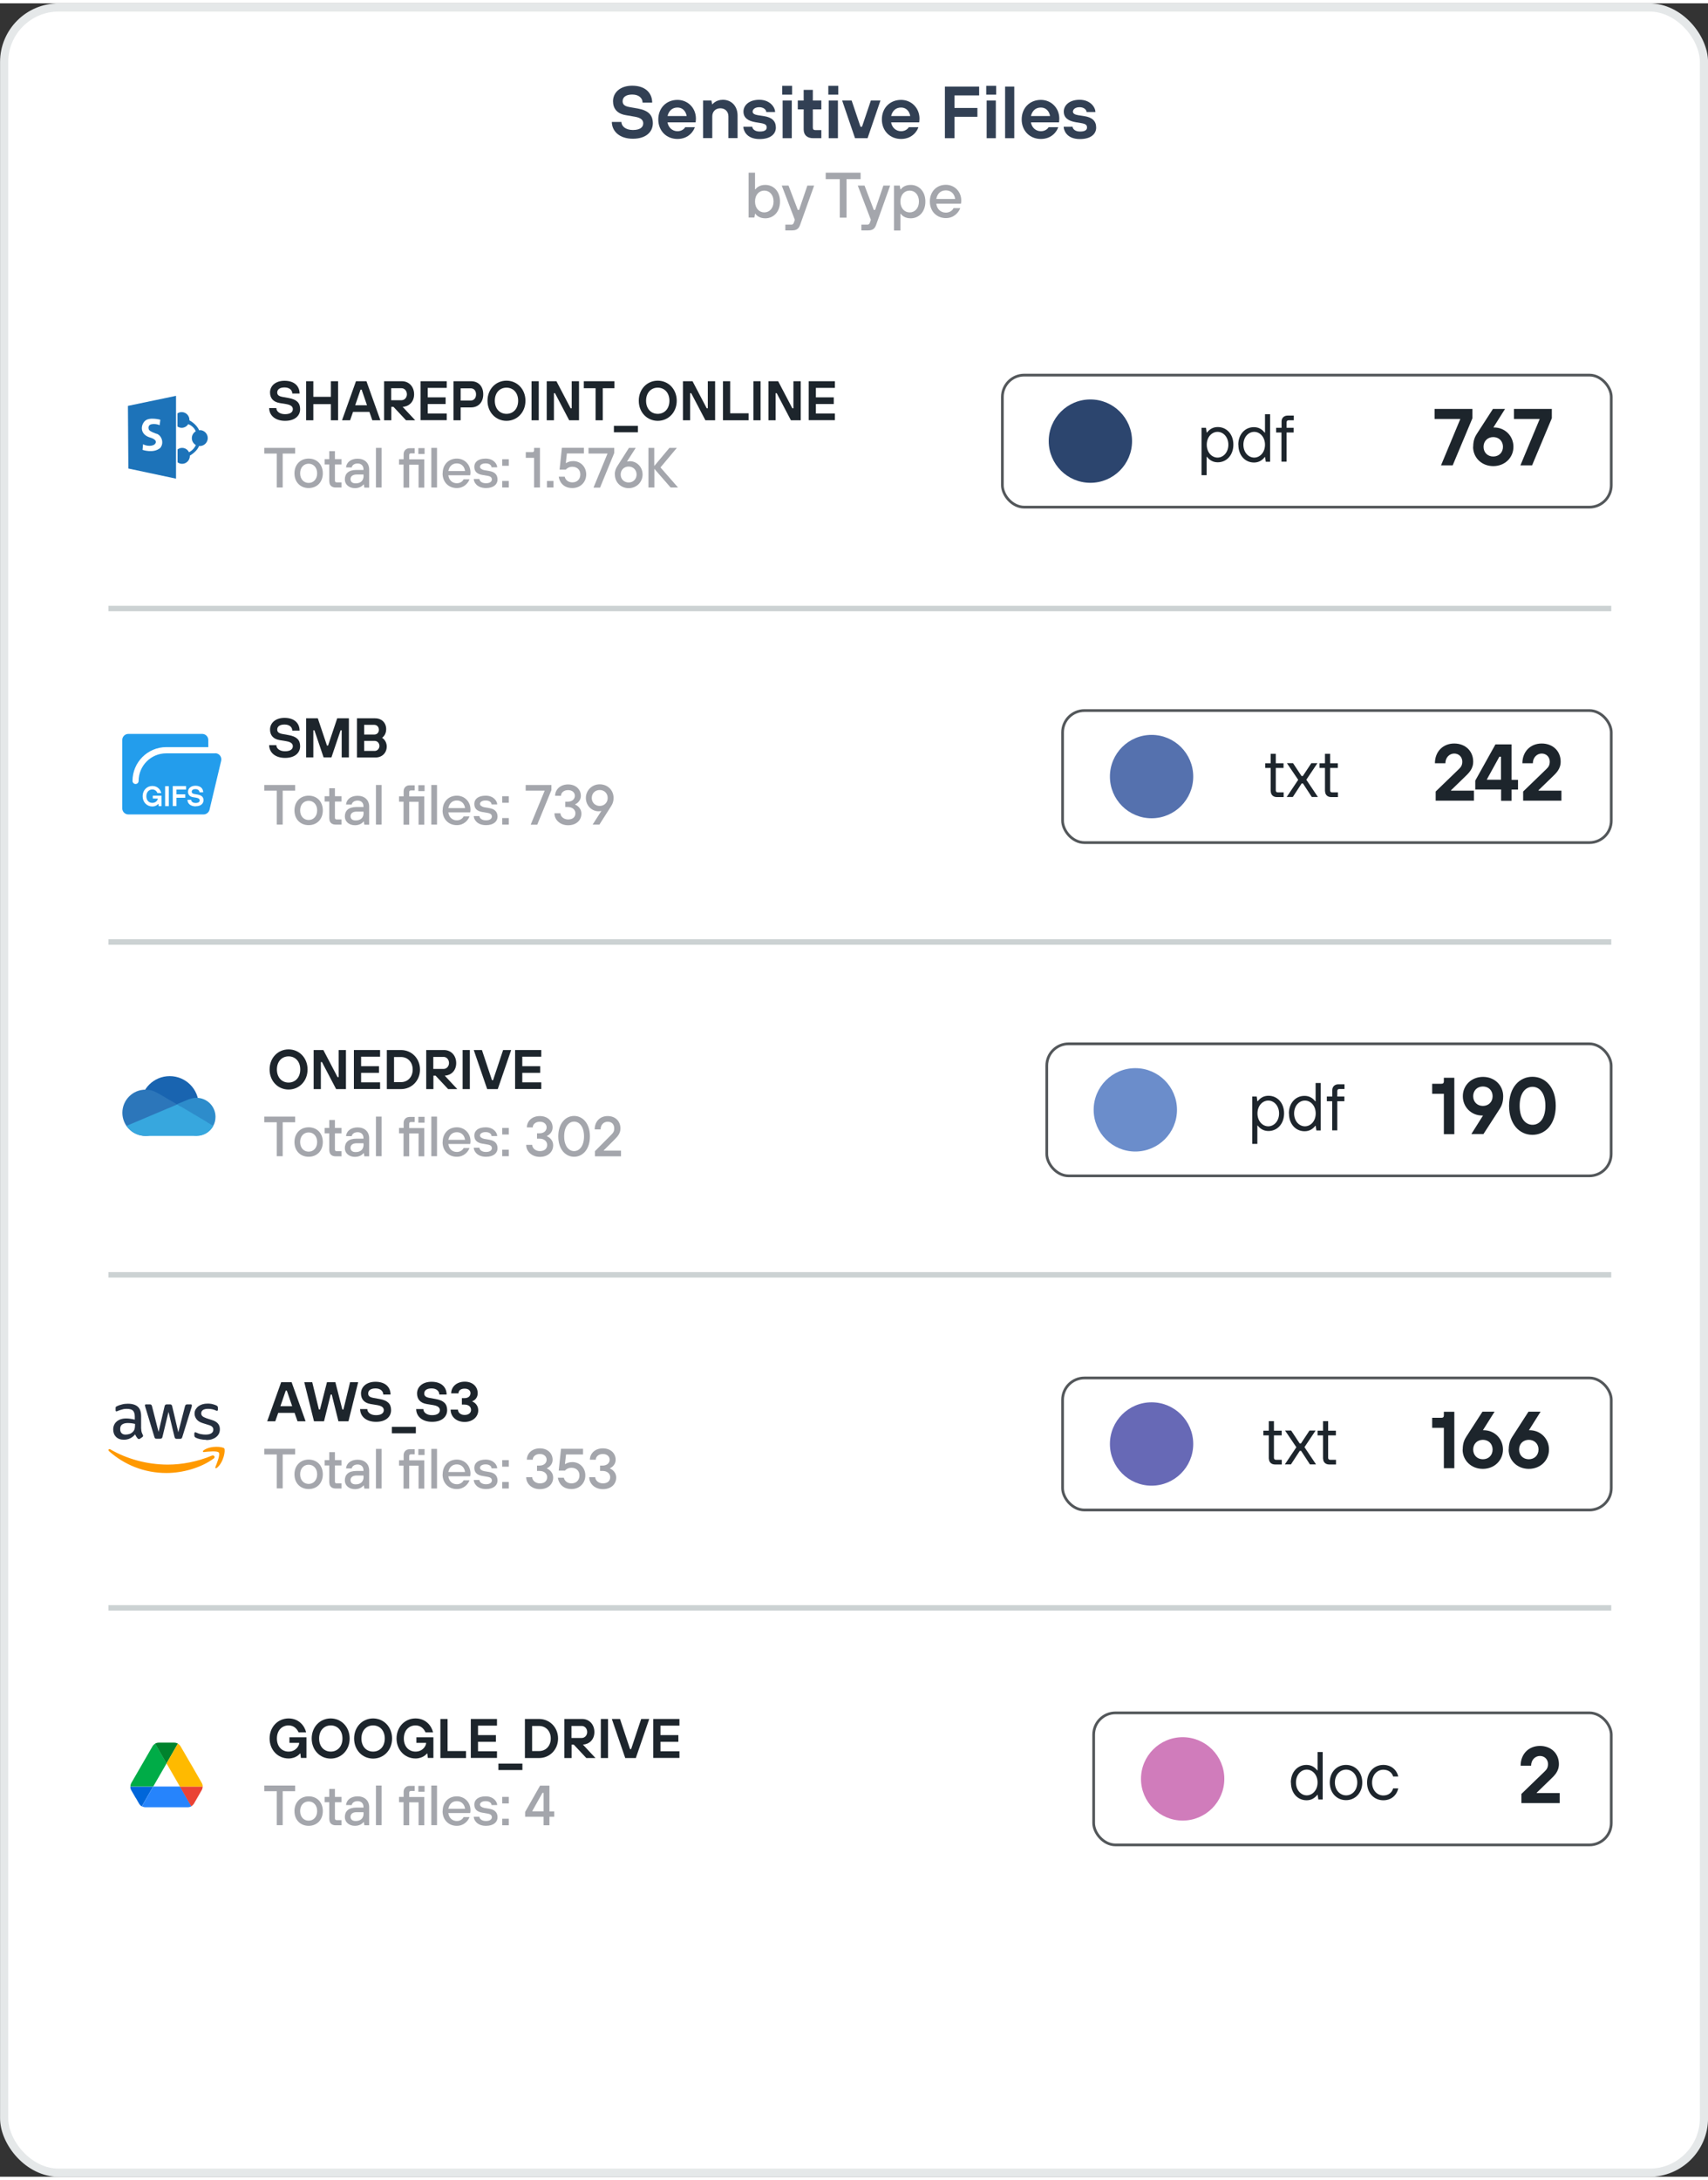 <?xml version="1.0" encoding="UTF-8"?><svg xmlns="http://www.w3.org/2000/svg" id="Layer_266572c13a3a66" width="156px" height="199px" viewBox="0 0 156.61 199.17" aria-hidden="true"><rect x="0" y="0" width="156.61" height="199.17" fill="#333333" stroke="none"/><defs><linearGradient class="cerosgradient" data-cerosgradient="true" id="CerosGradient_id3aaf80c89" gradientUnits="userSpaceOnUse" x1="50%" y1="100%" x2="50%" y2="0%"><stop offset="0%" stop-color="#d1d1d1"/><stop offset="100%" stop-color="#d1d1d1"/></linearGradient><linearGradient/><style>.cls-1-66572c13a3a66{fill:#1d73b9;}.cls-1-66572c13a3a66,.cls-2-66572c13a3a66,.cls-3-66572c13a3a66,.cls-4-66572c13a3a66,.cls-5-66572c13a3a66,.cls-6-66572c13a3a66,.cls-7-66572c13a3a66,.cls-8-66572c13a3a66,.cls-9-66572c13a3a66,.cls-10-66572c13a3a66,.cls-11-66572c13a3a66,.cls-12-66572c13a3a66,.cls-13-66572c13a3a66,.cls-14-66572c13a3a66,.cls-15-66572c13a3a66,.cls-16-66572c13a3a66,.cls-17-66572c13a3a66,.cls-18-66572c13a3a66,.cls-19-66572c13a3a66,.cls-20-66572c13a3a66,.cls-21-66572c13a3a66,.cls-22-66572c13a3a66,.cls-23-66572c13a3a66{stroke-width:0px;}.cls-2-66572c13a3a66{fill:#2c456e;}.cls-3-66572c13a3a66{fill:#2d8ccb;}.cls-4-66572c13a3a66{fill:#f90;}.cls-24-66572c13a3a66{stroke:#53575a;stroke-width:.25px;}.cls-24-66572c13a3a66,.cls-25-66572c13a3a66,.cls-26-66572c13a3a66{stroke-miterlimit:10;}.cls-24-66572c13a3a66,.cls-25-66572c13a3a66,.cls-26-66572c13a3a66,.cls-23-66572c13a3a66{fill:#fff;}.cls-5-66572c13a3a66{fill:#d07cbb;}.cls-6-66572c13a3a66{fill:#5571ae;}.cls-7-66572c13a3a66{fill:#1964b0;}.cls-8-66572c13a3a66{fill:#0066da;}.cls-9-66572c13a3a66{fill:#324054;}.cls-10-66572c13a3a66{fill:#252f3e;}.cls-11-66572c13a3a66{fill:#37a7de;}.cls-12-66572c13a3a66{fill:#6769b6;}.cls-13-66572c13a3a66{fill:#00832d;}.cls-14-66572c13a3a66{fill:#2c76ba;}.cls-15-66572c13a3a66{fill:#ffba00;}.cls-25-66572c13a3a66{stroke:#ccd2d3;stroke-width:.5px;}.cls-16-66572c13a3a66{fill:#239dec;}.cls-17-66572c13a3a66{fill:#ea4335;}.cls-26-66572c13a3a66{stroke:#e5e8e9;stroke-width:.75px;}.cls-18-66572c13a3a66{fill:#00ac47;}.cls-19-66572c13a3a66{fill:#2684fc;}.cls-20-66572c13a3a66{fill:#a4a6ac;}.cls-21-66572c13a3a66{fill:#6b8dcb;}.cls-22-66572c13a3a66{fill:#1d252c;}</style></defs><rect class="cls-26-66572c13a3a66" x=".38" y=".38" width="155.86" height="198.42" rx="5" ry="5"/><path class="cls-9-66572c13a3a66" d="M56.1,10.87h.88c0,.41.41.74,1.05.74.68,0,.95-.27.95-.61,0-.27-.17-.51-.78-.61l-.81-.14c-.81-.13-1.18-.61-1.18-1.28,0-.78.64-1.42,1.76-1.42,1.22,0,1.83.68,1.83,1.55h-.88c0-.41-.34-.74-.95-.74s-.88.27-.88.61c0,.27.13.45.64.54l.74.13c.95.17,1.39.57,1.39,1.35s-.61,1.42-1.83,1.42-1.93-.68-1.93-1.56Z"/><path class="cls-9-66572c13a3a66" d="M60.36,10.64c0-1.05.74-1.79,1.76-1.79.95,0,1.69.74,1.69,1.72,0,.2-.03.34-.03.34h-2.57c.07.47.44.81.91.81.41,0,.64-.24.71-.37h.88c-.07.27-.51,1.08-1.59,1.08-1.01,0-1.76-.74-1.76-1.79ZM62.96,10.33c-.07-.44-.37-.78-.84-.78-.51,0-.81.34-.91.78h1.76Z"/><path class="cls-9-66572c13a3a66" d="M64.45,8.91h.78l.07.34h.03s.3-.41.95-.41c.78,0,1.35.57,1.35,1.45v2.06h-.84v-1.99c0-.44-.3-.74-.74-.74s-.74.3-.74.74v1.99h-.84v-3.45Z"/><path class="cls-9-66572c13a3a66" d="M68.17,11.31h.81c0,.17.2.44.68.44s.64-.16.64-.37-.1-.32-.47-.39l-.54-.09c-.71-.12-1.12-.41-1.12-.98s.51-1.08,1.45-1.08c1.01,0,1.45.71,1.45,1.12h-.81c0-.2-.24-.44-.64-.44s-.61.2-.61.41c0,.17.17.27.47.32l.58.09c.71.11,1.08.44,1.08,1.05,0,.57-.47,1.05-1.49,1.05-1.28,0-1.49-.88-1.49-1.12Z"/><path class="cls-9-66572c13a3a66" d="M71.72,7.56h.91v.81h-.91v-.81ZM71.76,8.91h.84v3.45h-.84v-3.45Z"/><path class="cls-9-66572c13a3a66" d="M73.69,11.55v-1.83h-.54v-.81h.54v-.98h.84v.98h.78v.81h-.78v1.66c0,.17.07.24.24.24h.54v.74h-.74c-.58,0-.88-.3-.88-.81Z"/><path class="cls-9-66572c13a3a66" d="M75.95,7.56h.91v.81h-.91v-.81ZM75.99,8.91h.84v3.45h-.84v-3.45Z"/><path class="cls-9-66572c13a3a66" d="M77.21,8.91h.88l.81,2.4h.14l.81-2.4h.88l-1.18,3.45h-1.15l-1.18-3.45Z"/><path class="cls-9-66572c13a3a66" d="M80.86,10.64c0-1.05.74-1.79,1.76-1.79.95,0,1.69.74,1.69,1.72,0,.2-.03.34-.03.34h-2.57c.07.47.44.81.91.81.41,0,.64-.24.71-.37h.88c-.07.27-.51,1.08-1.59,1.08-1.01,0-1.76-.74-1.76-1.79ZM83.46,10.33c-.07-.44-.37-.78-.84-.78-.51,0-.81.34-.91.78h1.76Z"/><path class="cls-9-66572c13a3a66" d="M86.64,7.63h3.14v.81h-2.26v1.15h2.1v.81h-2.1v1.96h-.88v-4.73Z"/><path class="cls-9-66572c13a3a66" d="M90.43,7.56h.91v.81h-.91v-.81ZM90.47,8.91h.84v3.45h-.84v-3.45Z"/><path class="cls-9-66572c13a3a66" d="M92.16,7.63h.84v4.73h-.84v-4.73Z"/><path class="cls-9-66572c13a3a66" d="M93.68,10.64c0-1.05.74-1.79,1.76-1.79.95,0,1.69.74,1.69,1.72,0,.2-.03.34-.03.34h-2.57c.07.47.44.81.91.81.41,0,.64-.24.71-.37h.88c-.07.27-.51,1.08-1.59,1.08-1.01,0-1.76-.74-1.76-1.79ZM96.28,10.33c-.07-.44-.37-.78-.84-.78-.51,0-.81.34-.91.78h1.76Z"/><path class="cls-9-66572c13a3a66" d="M97.54,11.31h.81c0,.17.2.44.68.44s.64-.16.64-.37-.1-.32-.47-.39l-.54-.09c-.71-.12-1.12-.41-1.12-.98s.51-1.08,1.45-1.08c1.01,0,1.45.71,1.45,1.12h-.81c0-.2-.24-.44-.64-.44s-.61.2-.61.41c0,.17.17.27.47.32l.58.09c.71.11,1.08.44,1.08,1.05,0,.57-.47,1.05-1.49,1.05-1.28,0-1.49-.88-1.49-1.12Z"/><path class="cls-20-66572c13a3a66" d="M69.26,19.28h-.03l-.06.35h-.53v-4.11h.59v1.53h.03c.09-.12.35-.41.91-.41.76,0,1.35.59,1.35,1.53s-.59,1.53-1.35,1.53c-.56,0-.82-.29-.91-.41ZM70.93,18.16c0-.62-.38-1-.85-1s-.85.38-.85,1,.38,1,.85,1,.85-.38.85-1Z"/><path class="cls-20-66572c13a3a66" d="M72,20.28h.59c.12,0,.18-.12.2-.18l.09-.26-1.2-3.14h.62l.85,2.23h.12l.76-2.23h.62l-1.29,3.61c-.12.32-.29.5-.73.5h-.62v-.53Z"/><path class="cls-20-66572c13a3a66" d="M77,16.11h-1.29v-.59h3.2v.59h-1.29v3.53h-.62v-3.53Z"/><path class="cls-20-66572c13a3a66" d="M78.97,20.28h.59c.12,0,.18-.12.2-.18l.09-.26-1.2-3.14h.62l.85,2.23h.12l.76-2.23h.62l-1.29,3.61c-.12.32-.29.5-.73.5h-.62v-.53Z"/><path class="cls-20-66572c13a3a66" d="M81.97,16.7h.53l.06.35h.03c.09-.12.35-.41.91-.41.76,0,1.35.59,1.35,1.53s-.59,1.53-1.35,1.53c-.56,0-.82-.29-.91-.41h-.03v1.53h-.59v-4.11ZM84.26,18.16c0-.62-.38-1-.85-1s-.85.38-.85,1,.38,1,.85,1,.85-.38.85-1Z"/><path class="cls-20-66572c13a3a66" d="M85.26,18.16c0-.91.62-1.53,1.47-1.53.79,0,1.41.62,1.41,1.44,0,.18-.03.29-.03.29h-2.26c.06.5.41.82.88.82.35,0,.62-.21.7-.41h.62c-.15.38-.56.91-1.32.91-.85,0-1.47-.62-1.47-1.53ZM87.58,17.93c-.06-.47-.38-.79-.85-.79-.5,0-.79.32-.88.79h1.73Z"/><path class="cls-8-66572c13a3a66" d="M12.46,164.47l.29.51c.06.1.15.19.25.25l1.04-1.81h-2.09c0,.12.03.24.09.34l.41.71Z"/><path class="cls-18-66572c13a3a66" d="M15.27,161.29l-1.04-1.81c-.1.06-.19.15-.25.25l-1.93,3.34c-.06.1-.09.22-.09.34h2.09l1.23-2.13Z"/><path class="cls-13-66572c13a3a66" d="M15.27,161.29l1.04-1.81c-.1-.06-.22-.09-.34-.09h-1.41c-.12,0-.24.03-.34.09l1.04,1.81Z"/><path class="cls-19-66572c13a3a66" d="M16.5,163.41h-2.45l-1.04,1.81c.1.06.22.09.34.09h3.86c.12,0,.24-.03.34-.09l-1.04-1.81Z"/><path class="cls-17-66572c13a3a66" d="M17.54,165.22c.1-.06.19-.15.25-.25l.12-.21.58-1.01c.06-.1.09-.22.09-.34h-2.09l1.04,1.81Z"/><path class="cls-15-66572c13a3a66" d="M17.53,161.4l-.97-1.67c-.06-.1-.15-.19-.25-.25l-1.04,1.81,1.23,2.13h2.09c0-.12-.03-.24-.09-.34l-.96-1.67Z"/><path class="cls-22-66572c13a3a66" d="M24.72,159.01c0-1.07.77-1.84,1.74-1.84s1.48.71,1.61,1.28h-.69c-.15-.33-.43-.64-.92-.64-.61,0-1.07.46-1.07,1.2s.46,1.2,1.07,1.2c.67,0,.97-.54.97-.77v-.03h-.89v-.51h1.56v1.89h-.51l-.05-.41h-.03s-.33.46-1.05.46c-.97,0-1.74-.77-1.74-1.84Z"/><path class="cls-22-66572c13a3a66" d="M28.58,159.01c0-1.07.77-1.84,1.74-1.84s1.74.77,1.74,1.84-.77,1.84-1.74,1.84-1.74-.77-1.74-1.84ZM31.4,159.01c0-.74-.46-1.2-1.07-1.2s-1.07.46-1.07,1.2.46,1.2,1.07,1.2,1.07-.46,1.07-1.2Z"/><path class="cls-22-66572c13a3a66" d="M32.47,159.01c0-1.07.77-1.84,1.74-1.84s1.74.77,1.74,1.84-.77,1.84-1.74,1.84-1.74-.77-1.74-1.84ZM35.28,159.01c0-.74-.46-1.2-1.07-1.2s-1.07.46-1.07,1.2.46,1.2,1.07,1.2,1.07-.46,1.07-1.2Z"/><path class="cls-22-66572c13a3a66" d="M36.36,159.01c0-1.07.77-1.84,1.74-1.84s1.48.71,1.61,1.28h-.69c-.15-.33-.43-.64-.92-.64-.61,0-1.07.46-1.07,1.2s.46,1.2,1.07,1.2c.67,0,.97-.54.97-.77v-.03h-.89v-.51h1.56v1.89h-.51l-.05-.41h-.03s-.33.46-1.05.46c-.97,0-1.74-.77-1.74-1.84Z"/><path class="cls-22-66572c13a3a66" d="M40.38,157.22h.66v2.94h1.69v.64h-2.35v-3.58Z"/><path class="cls-22-66572c13a3a66" d="M43.17,157.22h2.4v.61h-1.74v.87h1.64v.61h-1.64v.87h1.74v.61h-2.4v-3.58Z"/><path class="cls-22-66572c13a3a66" d="M45.7,161.31h2.2v.59h-2.2v-.59Z"/><path class="cls-22-66572c13a3a66" d="M48.13,157.22h1.3c.97,0,1.74.77,1.74,1.79s-.77,1.79-1.74,1.79h-1.3v-3.58ZM49.43,160.16c.61,0,1.07-.46,1.07-1.15s-.46-1.15-1.07-1.15h-.64v2.3h.64Z"/><path class="cls-22-66572c13a3a66" d="M51.74,157.22h1.64c.64,0,1.12.49,1.12,1.2s-.49,1.12-1.05,1.15l1.15,1.23h-.84l-1.15-1.23h-.2v1.23h-.66v-3.58ZM53.35,158.96c.26,0,.49-.23.49-.54,0-.33-.23-.56-.49-.56h-.95v1.1h.95Z"/><path class="cls-22-66572c13a3a66" d="M55.09,157.22h.66v3.58h-.66v-3.58Z"/><path class="cls-22-66572c13a3a66" d="M56.11,157.22h.74l.92,2.76h.1l.92-2.76h.74l-1.23,3.58h-.97l-1.23-3.58Z"/><path class="cls-22-66572c13a3a66" d="M59.9,157.22h2.4v.61h-1.74v.87h1.64v.61h-1.64v.87h1.74v.61h-2.4v-3.58Z"/><path class="cls-20-66572c13a3a66" d="M25.37,163.84h-1.14v-.52h2.83v.52h-1.14v3.11h-.54v-3.11Z"/><path class="cls-20-66572c13a3a66" d="M27,165.66c0-.8.54-1.35,1.3-1.35s1.3.54,1.3,1.35-.54,1.35-1.3,1.35-1.3-.54-1.3-1.35ZM29.08,165.66c0-.54-.34-.88-.78-.88s-.78.34-.78.88.34.88.78.88.78-.34.78-.88Z"/><path class="cls-20-66572c13a3a66" d="M30.19,166.41v-1.56h-.42v-.49h.42v-.73h.52v.73h.6v.49h-.6v1.48c0,.1.05.16.16.16h.44v.47h-.54c-.36,0-.57-.21-.57-.54Z"/><path class="cls-20-66572c13a3a66" d="M31.62,166.2c0-.52.34-.86,1.06-.86h.65v-.05c0-.34-.21-.54-.54-.54-.36,0-.52.21-.54.36h-.52c.03-.44.42-.8,1.06-.8s1.06.39,1.06.99v1.66h-.44l-.05-.29h-.03s-.23.34-.78.34-.93-.34-.93-.8ZM33.33,165.86v-.1h-.62c-.39,0-.57.18-.57.42s.16.39.47.39c.47,0,.73-.26.73-.7Z"/><path class="cls-20-66572c13a3a66" d="M34.47,163.32h.52v3.63h-.52v-3.63Z"/><path class="cls-20-66572c13a3a66" d="M37.01,164.85h-.42v-.49h.42v-.47c0-.31.23-.54.54-.54h.47v.47h-.34c-.1,0-.16.05-.16.16v.39h1.38v2.59h-.52v-2.1h-.86v2.1h-.52v-2.1ZM38.36,163.35h.57v.54h-.57v-.54Z"/><path class="cls-20-66572c13a3a66" d="M39.55,163.32h.52v3.63h-.52v-3.63Z"/><path class="cls-20-66572c13a3a66" d="M40.59,165.66c0-.8.54-1.35,1.3-1.35.7,0,1.25.54,1.25,1.27,0,.16-.03.26-.03.26h-2c.05.44.36.73.78.73.31,0,.54-.18.62-.36h.54c-.13.34-.49.8-1.17.8-.75,0-1.3-.54-1.3-1.35ZM42.64,165.45c-.05-.42-.34-.7-.75-.7-.44,0-.7.29-.78.7h1.53Z"/><path class="cls-20-66572c13a3a66" d="M43.44,166.18h.52c0,.16.18.39.6.39.39,0,.54-.18.54-.34,0-.18-.1-.29-.39-.34l-.47-.08c-.49-.08-.75-.31-.75-.75,0-.42.34-.75,1.04-.75.75,0,1.06.52,1.06.8h-.52c0-.16-.16-.36-.54-.36-.36,0-.52.16-.52.31s.16.26.39.31l.47.08c.49.08.75.34.75.78,0,.42-.34.78-1.06.78-.83,0-1.12-.54-1.12-.83Z"/><path class="cls-20-66572c13a3a66" d="M46.05,164.36h.6v.6h-.6v-.6ZM46.05,166.36h.6v.6h-.6v-.6Z"/><path class="cls-20-66572c13a3a66" d="M49.84,166.18h-1.69v-.44l1.37-2.41h.86v2.36h.44v.49h-.44v.78h-.54v-.78ZM49.84,165.68v-1.69h-.1l-.93,1.66v.03h1.04Z"/><rect class="cls-24-66572c13a3a66" x="100.28" y="156.66" width="47.46" height="12.1" rx="2" ry="2"/><circle class="cls-5-66572c13a3a66" cx="108.44" cy="162.71" r="3.82"/><path class="cls-22-66572c13a3a66" d="M118.36,163.04c0-.96.62-1.61,1.43-1.61.43,0,.75.19.99.5h.03v-1.68h.47v4.35h-.4l-.06-.43h-.03c-.25.31-.56.5-.99.5-.81,0-1.43-.65-1.43-1.62ZM120.81,163.04c0-.71-.47-1.18-.99-1.18s-.99.47-.99,1.18.47,1.18.99,1.18.99-.47.99-1.18Z"/><path class="cls-22-66572c13a3a66" d="M121.93,163.04c0-.96.65-1.61,1.49-1.61s1.49.65,1.49,1.61-.65,1.62-1.49,1.62-1.49-.65-1.49-1.62ZM124.45,163.04c0-.71-.47-1.18-1.02-1.18s-1.03.47-1.03,1.18.47,1.18,1.03,1.18,1.02-.47,1.02-1.18Z"/><path class="cls-22-66572c13a3a66" d="M125.35,163.04c0-.96.65-1.61,1.49-1.61.68,0,1.21.4,1.37,1.06h-.47c-.12-.4-.47-.62-.9-.62-.56,0-1.03.47-1.03,1.18s.47,1.18,1.03,1.18c.43,0,.78-.22.9-.65h.47c-.16.68-.68,1.09-1.37,1.09-.84,0-1.49-.65-1.49-1.62Z"/><path class="cls-22-66572c13a3a66" d="M139.51,164.08l2.1-2.03c.18-.18.33-.33.33-.7,0-.41-.3-.74-.74-.74s-.81.37-.81.89h-.96c0-1.07.74-1.81,1.77-1.81s1.74.7,1.74,1.66c0,.7-.43,1.07-.81,1.44l-1.22,1.18v.04h2.1v.92h-3.51v-.85Z"/><path class="cls-10-66572c13a3a66" d="M12.95,130.62c0,.13.01.24.04.32.03.08.06.16.11.26.02.03.02.06.02.08,0,.04-.02.07-.07.11l-.22.15s-.06.03-.09.03c-.04,0-.07-.02-.11-.05-.05-.05-.09-.11-.13-.17-.04-.06-.07-.13-.11-.21-.28.33-.62.49-1.04.49-.3,0-.54-.09-.71-.26-.17-.17-.26-.4-.26-.68,0-.3.11-.55.32-.73s.5-.28.87-.28c.12,0,.24.01.38.03s.27.05.41.08v-.26c0-.27-.06-.46-.17-.57-.11-.11-.31-.16-.58-.16-.12,0-.25.01-.38.05s-.26.07-.38.12c-.06.02-.1.04-.12.05s-.04.01-.06.01c-.05,0-.07-.04-.07-.11v-.17c0-.06,0-.1.02-.12s.05-.05.1-.07c.12-.06.27-.12.45-.16.17-.05.36-.07.55-.07.42,0,.73.1.93.29.2.19.29.48.29.87v1.15h0ZM11.51,131.16c.12,0,.24-.02.37-.06s.24-.12.34-.23c.06-.07.1-.14.12-.23.02-.09.04-.19.04-.31v-.15c-.1-.02-.21-.05-.33-.06s-.22-.02-.33-.02c-.24,0-.41.05-.53.14s-.17.23-.17.41c0,.17.04.29.13.38.09.09.21.13.37.13ZM14.35,131.54c-.06,0-.11-.01-.13-.04-.03-.02-.05-.07-.07-.14l-.83-2.74c-.02-.07-.03-.12-.03-.14,0-.06.03-.09.09-.09h.35c.07,0,.11.01.14.04.03.02.05.07.07.14l.6,2.35.55-2.35c.02-.07.04-.12.07-.14s.08-.04.14-.04h.28c.07,0,.11.01.14.04.03.02.05.07.07.14l.56,2.38.61-2.38c.02-.07.05-.12.07-.14.03-.02.07-.04.14-.04h.33c.06,0,.09.03.09.09,0,.02,0,.04,0,.06s-.01.05-.02.09l-.85,2.74c-.02.07-.05.12-.07.14s-.07.04-.13.04h-.31c-.07,0-.11-.01-.14-.04s-.05-.07-.07-.14l-.55-2.29-.55,2.28c-.02.07-.04.12-.07.14s-.08.04-.14.04h-.31ZM18.91,131.64c-.18,0-.37-.02-.55-.06s-.32-.09-.41-.14c-.06-.03-.1-.07-.11-.1s-.02-.07-.02-.1v-.18c0-.07.03-.11.08-.11.02,0,.04,0,.06.01.02,0,.05.02.09.04.12.05.25.1.39.12.14.03.28.04.42.04.22,0,.4-.04.52-.12.12-.08.18-.19.18-.34,0-.1-.03-.18-.1-.25-.06-.07-.18-.13-.36-.18l-.51-.16c-.26-.08-.45-.2-.57-.36-.12-.16-.18-.33-.18-.51,0-.15.03-.28.1-.39s.15-.21.26-.29c.11-.08.23-.14.37-.18s.29-.06.45-.06c.08,0,.16,0,.24.01.08.01.16.02.23.04.07.02.14.04.2.06s.11.04.15.06c.05.03.09.06.11.09.02.03.03.07.03.12v.17c0,.07-.03.11-.08.11-.03,0-.07-.01-.13-.04-.2-.09-.43-.14-.68-.14-.2,0-.36.03-.47.1s-.17.17-.17.32c0,.1.04.18.11.25s.2.13.39.2l.5.16c.26.08.44.2.55.34s.16.31.16.5c0,.15-.03.29-.09.41-.06.12-.15.23-.26.31-.11.09-.24.15-.39.2-.16.05-.33.07-.51.07Z"/><path class="cls-4-66572c13a3a66" d="M19.58,133.36c-1.17.86-2.86,1.32-4.32,1.32-2.04,0-3.88-.76-5.27-2.01-.11-.1-.01-.23.12-.16,1.5.87,3.36,1.4,5.28,1.4,1.29,0,2.72-.27,4.03-.82.2-.09.36.13.17.27ZM20.07,132.81c-.15-.19-.99-.09-1.37-.05-.11.01-.13-.09-.03-.16.67-.47,1.76-.33,1.89-.18.13.16-.04,1.26-.66,1.78-.1.08-.19.04-.15-.07.14-.35.46-1.14.31-1.33Z"/><path class="cls-22-66572c13a3a66" d="M25.77,126.36h.97l1.28,3.58h-.74l-.27-.77h-1.5l-.27.77h-.74l1.28-3.58ZM26.79,128.56l-.49-1.43h-.1l-.49,1.43h1.07Z"/><path class="cls-22-66572c13a3a66" d="M27.89,126.36h.74l.61,2.5h.1l.64-2.5h.77l.64,2.5h.1l.61-2.5h.74l-.89,3.58h-.92l-.61-2.45h-.1l-.61,2.45h-.92l-.89-3.58Z"/><path class="cls-22-66572c13a3a66" d="M33.01,128.82h.67c0,.31.31.56.79.56.51,0,.72-.2.72-.46,0-.2-.13-.38-.59-.46l-.61-.1c-.61-.1-.89-.46-.89-.97,0-.59.49-1.07,1.33-1.07.92,0,1.38.51,1.38,1.17h-.67c0-.31-.25-.56-.71-.56s-.67.2-.67.46c0,.2.1.34.49.41l.56.1c.72.13,1.05.43,1.05,1.02s-.46,1.07-1.38,1.07-1.46-.51-1.46-1.18Z"/><path class="cls-22-66572c13a3a66" d="M35.93,130.45h2.2v.59h-2.2v-.59Z"/><path class="cls-22-66572c13a3a66" d="M38.15,128.82h.67c0,.31.31.56.79.56.51,0,.72-.2.72-.46,0-.2-.13-.38-.59-.46l-.61-.1c-.61-.1-.89-.46-.89-.97,0-.59.49-1.07,1.33-1.07.92,0,1.38.51,1.38,1.17h-.67c0-.31-.25-.56-.71-.56s-.67.2-.67.46c0,.2.1.34.49.41l.56.1c.72.13,1.05.43,1.05,1.02s-.46,1.07-1.38,1.07-1.46-.51-1.46-1.18Z"/><path class="cls-22-66572c13a3a66" d="M41.32,128.87h.67c0,.26.23.49.61.49s.59-.2.59-.46c0-.28-.21-.49-.61-.49h-.23v-.59h.23c.38,0,.56-.21.56-.46,0-.23-.18-.41-.54-.41s-.56.18-.56.43h-.67c0-.59.49-1.07,1.25-1.07.72,0,1.18.46,1.18,1.05s-.49.74-.49.74v.03s.54.18.54.82c0,.56-.49,1.05-1.25,1.05s-1.28-.49-1.28-1.12Z"/><path class="cls-20-66572c13a3a66" d="M25.37,132.98h-1.14v-.52h2.83v.52h-1.14v3.11h-.54v-3.11Z"/><path class="cls-20-66572c13a3a66" d="M27,134.8c0-.8.54-1.35,1.3-1.35s1.3.54,1.3,1.35-.54,1.35-1.3,1.35-1.3-.54-1.3-1.35ZM29.08,134.8c0-.54-.34-.88-.78-.88s-.78.34-.78.88.34.88.78.88.78-.34.78-.88Z"/><path class="cls-20-66572c13a3a66" d="M30.19,135.55v-1.56h-.42v-.49h.42v-.73h.52v.73h.6v.49h-.6v1.48c0,.1.05.16.16.16h.44v.47h-.54c-.36,0-.57-.21-.57-.54Z"/><path class="cls-20-66572c13a3a66" d="M31.62,135.35c0-.52.34-.86,1.06-.86h.65v-.05c0-.34-.21-.54-.54-.54-.36,0-.52.21-.54.36h-.52c.03-.44.42-.8,1.06-.8s1.06.39,1.06.99v1.66h-.44l-.05-.29h-.03s-.23.34-.78.34-.93-.34-.93-.8ZM33.33,135.01v-.1h-.62c-.39,0-.57.18-.57.42s.16.39.47.39c.47,0,.73-.26.73-.7Z"/><path class="cls-20-66572c13a3a66" d="M34.47,132.47h.52v3.63h-.52v-3.63Z"/><path class="cls-20-66572c13a3a66" d="M37.01,134h-.42v-.49h.42v-.47c0-.31.23-.54.54-.54h.47v.47h-.34c-.1,0-.16.05-.16.16v.39h1.38v2.59h-.52v-2.1h-.86v2.1h-.52v-2.1ZM38.36,132.49h.57v.54h-.57v-.54Z"/><path class="cls-20-66572c13a3a66" d="M39.55,132.47h.52v3.63h-.52v-3.63Z"/><path class="cls-20-66572c13a3a66" d="M40.59,134.8c0-.8.54-1.35,1.3-1.35.7,0,1.25.54,1.25,1.27,0,.16-.03.26-.03.26h-2c.05.44.36.73.78.73.31,0,.54-.18.62-.36h.54c-.13.34-.49.8-1.17.8-.75,0-1.3-.54-1.3-1.35ZM42.64,134.59c-.05-.42-.34-.7-.75-.7-.44,0-.7.29-.78.7h1.53Z"/><path class="cls-20-66572c13a3a66" d="M43.44,135.32h.52c0,.16.18.39.6.39.39,0,.54-.18.54-.34,0-.18-.1-.29-.39-.34l-.47-.08c-.49-.08-.75-.31-.75-.75,0-.42.34-.75,1.04-.75.75,0,1.06.52,1.06.8h-.52c0-.16-.16-.36-.54-.36-.36,0-.52.16-.52.31s.16.26.39.31l.47.08c.49.08.75.34.75.78,0,.42-.34.78-1.06.78-.83,0-1.12-.54-1.12-.83Z"/><path class="cls-20-66572c13a3a66" d="M46.05,133.5h.6v.6h-.6v-.6ZM46.05,135.5h.6v.6h-.6v-.6Z"/><path class="cls-20-66572c13a3a66" d="M48.26,135.06h.54c0,.29.29.57.7.57.44,0,.67-.23.67-.57,0-.31-.26-.57-.7-.57h-.23v-.49h.23c.41,0,.65-.24.65-.54,0-.29-.23-.52-.62-.52s-.65.23-.65.52h-.54c0-.57.47-1.04,1.19-1.04s1.17.47,1.17,1.04-.52.78-.52.78v.03s.57.21.57.83-.49,1.06-1.22,1.06-1.25-.49-1.25-1.09Z"/><path class="cls-20-66572c13a3a66" d="M51.16,135.11h.54c.05.26.29.52.7.52.44,0,.73-.29.73-.73,0-.42-.29-.7-.73-.7-.29,0-.49.13-.6.26h-.57l.21-2h2.02v.52h-1.56l-.1.88h.03c.16-.1.36-.18.65-.18.67,0,1.19.52,1.19,1.22s-.52,1.25-1.27,1.25c-.86,0-1.19-.6-1.25-1.04Z"/><path class="cls-20-66572c13a3a66" d="M54.04,135.06h.54c0,.29.29.57.7.57.44,0,.67-.23.67-.57,0-.31-.26-.57-.7-.57h-.23v-.49h.23c.41,0,.65-.24.65-.54,0-.29-.23-.52-.62-.52s-.65.23-.65.52h-.54c0-.57.47-1.04,1.19-1.04s1.17.47,1.17,1.04-.52.78-.52.78v.03s.57.21.57.83-.49,1.06-1.22,1.06-1.25-.49-1.25-1.09Z"/><rect class="cls-24-66572c13a3a66" x="97.43" y="125.97" width="50.31" height="12.1" rx="2" ry="2"/><circle class="cls-12-66572c13a3a66" cx="105.59" cy="132.02" r="3.82"/><path class="cls-22-66572c13a3a66" d="M116.34,133.37v-2.14h-.5v-.43h.5v-.87h.47v.87h.71v.43h-.71v2.05c0,.12.06.19.19.19h.53v.43h-.62c-.34,0-.56-.22-.56-.53Z"/><path class="cls-22-66572c13a3a66" d="M118.86,132.31l-1.03-1.52h.56l.78,1.18h.12l.78-1.18h.56l-1.02,1.52,1.06,1.58h-.56l-.81-1.24h-.12l-.81,1.24h-.56l1.06-1.58Z"/><path class="cls-22-66572c13a3a66" d="M121.31,133.37v-2.14h-.5v-.43h.5v-.87h.47v.87h.71v.43h-.71v2.05c0,.12.06.19.19.19h.53v.43h-.62c-.34,0-.56-.22-.56-.53Z"/><path class="cls-22-66572c13a3a66" d="M132.39,130.54h-1.07v-.92h.85c.15,0,.22-.07.22-.22v-.33h.96v5.17h-.96v-3.69Z"/><path class="cls-22-66572c13a3a66" d="M134.12,132.53c0-.63.19-.96.33-1.18l1.48-2.29h1.11l-1.07,1.7h.07c1,0,1.77.78,1.77,1.77s-.78,1.77-1.85,1.77-1.85-.78-1.85-1.77ZM136.86,132.53c0-.52-.37-.89-.89-.89s-.89.37-.89.89.37.89.89.89.89-.37.89-.89Z"/><path class="cls-22-66572c13a3a66" d="M138.34,132.53c0-.63.19-.96.33-1.18l1.48-2.29h1.11l-1.07,1.7h.07c1,0,1.77.78,1.77,1.77s-.78,1.77-1.85,1.77-1.85-.78-1.85-1.77ZM141.07,132.53c0-.52-.37-.89-.89-.89s-.89.37-.89.89.37.89.89.89.89-.37.89-.89Z"/><path class="cls-16-66572c13a3a66" d="M19.72,68.73h-.63s-3.85,0-3.85,0c-1.4,0-2.53,1.14-2.53,2.53,0,.16-.13.28-.28.28s-.28-.13-.28-.28c0-1.71,1.39-3.1,3.1-3.1h3.85v-.65c0-.31-.25-.56-.56-.56h-6.77c-.31,0-.56.25-.56.56v6.26c0,.31.25.56.56.56h6.89c.26,0,.49-.18.55-.43l1.07-4.49c.08-.35-.18-.69-.55-.69ZM14.81,73.57h-.26l-.03-.21h-.01s-.17.24-.54.24c-.5,0-.89-.39-.89-.94s.39-.94.89-.94.76.37.82.65h-.35c-.08-.17-.22-.33-.47-.33-.31,0-.55.24-.55.62s.23.61.55.61c.34,0,.5-.27.5-.39h0s-.46-.01-.46-.01v-.26h.8v.97ZM15.48,73.57h-.34v-1.83h.34v1.83ZM17.06,72.05h-.88v.44h.81v.31h-.81v.76h-.34v-1.83h1.22v.31ZM17.94,73.59c-.47,0-.75-.26-.75-.6h.34c0,.16.16.29.41.29s.37-.1.37-.24c0-.1-.07-.2-.3-.24l-.31-.05c-.31-.05-.46-.24-.46-.5,0-.3.25-.55.68-.55.47,0,.71.26.71.6h-.34c0-.16-.13-.29-.37-.29s-.34.1-.34.24c0,.1.05.17.25.21l.29.05c.37.07.54.22.54.52s-.24.55-.71.55Z"/><path class="cls-22-66572c13a3a66" d="M24.67,67.98h.67c0,.31.31.56.79.56.51,0,.72-.2.72-.46,0-.2-.13-.38-.59-.46l-.61-.1c-.61-.1-.89-.46-.89-.97,0-.59.49-1.07,1.33-1.07.92,0,1.38.51,1.38,1.17h-.67c0-.31-.25-.56-.71-.56s-.67.2-.67.46c0,.2.1.34.49.41l.56.1c.72.13,1.05.43,1.05,1.02s-.46,1.07-1.38,1.07-1.46-.51-1.46-1.18Z"/><path class="cls-22-66572c13a3a66" d="M28.07,65.52h1.07l.84,2.5h.1l.84-2.5h1.07v3.58h-.66v-2.48h-.1l-.84,2.48h-.72l-.84-2.48h-.1v2.48h-.66v-3.58Z"/><path class="cls-22-66572c13a3a66" d="M32.73,65.52h1.66c.61,0,1.02.41,1.02,1,0,.54-.36.77-.36.77v.03s.41.23.41.79-.41,1-1.02,1h-1.71v-3.58ZM34.31,67.01c.26,0,.43-.18.43-.43,0-.28-.18-.46-.43-.46h-.92v.89h.92ZM34.36,68.51c.23,0,.43-.2.43-.46s-.2-.46-.43-.46h-.97v.92h.97Z"/><path class="cls-20-66572c13a3a66" d="M25.37,72.15h-1.14v-.52h2.83v.52h-1.14v3.11h-.54v-3.11Z"/><path class="cls-20-66572c13a3a66" d="M27,73.96c0-.8.54-1.35,1.3-1.35s1.3.54,1.3,1.35-.54,1.35-1.3,1.35-1.3-.54-1.3-1.35ZM29.08,73.96c0-.54-.34-.88-.78-.88s-.78.34-.78.88.34.88.78.88.78-.34.78-.88Z"/><path class="cls-20-66572c13a3a66" d="M30.19,74.71v-1.56h-.42v-.49h.42v-.73h.52v.73h.6v.49h-.6v1.48c0,.1.05.16.16.16h.44v.47h-.54c-.36,0-.57-.21-.57-.54Z"/><path class="cls-20-66572c13a3a66" d="M31.62,74.51c0-.52.34-.86,1.06-.86h.65v-.05c0-.34-.21-.54-.54-.54-.36,0-.52.21-.54.36h-.52c.03-.44.42-.8,1.06-.8s1.06.39,1.06.99v1.66h-.44l-.05-.29h-.03s-.23.34-.78.34-.93-.34-.93-.8ZM33.33,74.17v-.1h-.62c-.39,0-.57.18-.57.42s.16.39.47.39c.47,0,.73-.26.73-.7Z"/><path class="cls-20-66572c13a3a66" d="M34.47,71.63h.52v3.63h-.52v-3.63Z"/><path class="cls-20-66572c13a3a66" d="M37.01,73.16h-.42v-.49h.42v-.47c0-.31.23-.54.54-.54h.47v.47h-.34c-.1,0-.16.05-.16.16v.39h1.38v2.59h-.52v-2.1h-.86v2.1h-.52v-2.1ZM38.36,71.65h.57v.54h-.57v-.54Z"/><path class="cls-20-66572c13a3a66" d="M39.55,71.63h.52v3.63h-.52v-3.63Z"/><path class="cls-20-66572c13a3a66" d="M40.59,73.96c0-.8.54-1.35,1.3-1.35.7,0,1.25.54,1.25,1.27,0,.16-.03.26-.03.26h-2c.05.44.36.73.78.73.31,0,.54-.18.62-.36h.54c-.13.34-.49.8-1.17.8-.75,0-1.3-.54-1.3-1.35ZM42.64,73.75c-.05-.42-.34-.7-.75-.7-.44,0-.7.29-.78.7h1.53Z"/><path class="cls-20-66572c13a3a66" d="M43.44,74.48h.52c0,.16.18.39.6.39.39,0,.54-.18.54-.34,0-.18-.1-.29-.39-.34l-.47-.08c-.49-.08-.75-.31-.75-.75,0-.42.34-.75,1.04-.75.75,0,1.06.52,1.06.8h-.52c0-.16-.16-.36-.54-.36-.36,0-.52.16-.52.31s.16.26.39.31l.47.08c.49.08.75.34.75.78,0,.42-.34.78-1.06.78-.83,0-1.12-.54-1.12-.83Z"/><path class="cls-20-66572c13a3a66" d="M46.05,72.66h.6v.6h-.6v-.6ZM46.05,74.66h.6v.6h-.6v-.6Z"/><path class="cls-20-66572c13a3a66" d="M49.94,72.15h-1.74v-.52h2.36v.47l-1.3,3.17h-.6l1.28-3.11Z"/><path class="cls-20-66572c13a3a66" d="M50.85,74.22h.54c0,.29.29.57.7.57.44,0,.67-.23.67-.57,0-.31-.26-.57-.7-.57h-.23v-.49h.23c.41,0,.65-.24.65-.54,0-.29-.23-.52-.62-.52s-.65.23-.65.52h-.54c0-.57.47-1.04,1.19-1.04s1.17.47,1.17,1.04-.52.78-.52.78v.03s.57.21.57.83-.49,1.06-1.22,1.06-1.25-.49-1.25-1.09Z"/><path class="cls-20-66572c13a3a66" d="M55.15,74.01h-.03s-.1.03-.23.03c-.65,0-1.17-.54-1.17-1.22s.54-1.25,1.27-1.25,1.27.54,1.27,1.25c0,.29-.08.52-.21.73l-1.09,1.71h-.62l.8-1.25ZM55.72,72.82c0-.42-.31-.73-.73-.73s-.73.31-.73.73.31.73.73.73.73-.31.73-.73Z"/><rect class="cls-24-66572c13a3a66" x="97.43" y="64.81" width="50.31" height="12.1" rx="2" ry="2"/><circle class="cls-6-66572c13a3a66" cx="105.59" cy="70.86" r="3.82"/><path class="cls-22-66572c13a3a66" d="M116.51,72.21v-2.14h-.5v-.43h.5v-.87h.47v.87h.71v.43h-.71v2.05c0,.12.06.19.19.19h.53v.43h-.62c-.34,0-.56-.22-.56-.53Z"/><path class="cls-22-66572c13a3a66" d="M119.03,71.15l-1.03-1.52h.56l.78,1.18h.12l.78-1.18h.56l-1.02,1.52,1.06,1.58h-.56l-.81-1.24h-.12l-.81,1.24h-.56l1.06-1.58Z"/><path class="cls-22-66572c13a3a66" d="M121.49,72.21v-2.14h-.5v-.43h.5v-.87h.47v.87h.71v.43h-.71v2.05c0,.12.06.19.19.19h.53v.43h-.62c-.34,0-.56-.22-.56-.53Z"/><path class="cls-22-66572c13a3a66" d="M131.65,72.22l2.1-2.03c.18-.18.33-.33.33-.7,0-.41-.3-.74-.74-.74s-.81.37-.81.89h-.96c0-1.07.74-1.81,1.77-1.81s1.74.7,1.74,1.66c0,.7-.43,1.07-.81,1.44l-1.22,1.18v.04h2.1v.92h-3.51v-.85Z"/><path class="cls-22-66572c13a3a66" d="M137.63,72.04h-2.36v-.81l1.85-3.32h1.48v3.25h.59v.89h-.59v1.03h-.96v-1.03ZM137.63,71.15v-2.11h-.15l-1.14,2.07v.04h1.29Z"/><path class="cls-22-66572c13a3a66" d="M139.67,72.22l2.1-2.03c.18-.18.33-.33.33-.7,0-.41-.3-.74-.74-.74s-.81.37-.81.89h-.96c0-1.07.74-1.81,1.77-1.81s1.74.7,1.74,1.66c0,.7-.43,1.07-.81,1.44l-1.22,1.18v.04h2.1v.92h-3.51v-.85Z"/><polygon class="cls-1-66572c13a3a66" points="16.14 43.56 11.77 42.63 11.73 36.89 16.14 35.97 16.14 43.56"/><path class="cls-23-66572c13a3a66" d="M14.35,39.45c-.23-.09-.45-.17-.62-.29-.05-.04-.09-.1-.1-.16-.03-.13-.03-.37.27-.43.42-.07.74.09.74.09l.06-.5s-1.03-.29-1.43.13-.43,1.24.52,1.51c0,0,.65.17.47.51-.18.34-.88.27-1.14.09l-.05.52s1,.36,1.63-.18c0,0,.02-.02.04-.06.3-.43.08-1.08-.38-1.24Z"/><path class="cls-1-66572c13a3a66" d="M18.32,39.13s-.04,0-.06,0h0c-.26-.6-.89-.91-.89-.91h0s0-.02,0-.04c0-.4-.32-.72-.71-.72-.14,0-.28.04-.39.12v1.2c.11.07.24.12.39.12.25,0,.48-.14.6-.34.54.21.69.66.69.66h0c-.22.13-.36.36-.36.63s.15.51.37.63c-.06.13-.22.44-.63.66-.12-.24-.35-.4-.63-.4-.16,0-.3.05-.42.14v1.18c.12.09.26.14.42.14.39,0,.71-.33.71-.73,0,0,0-.02,0-.02.15-.09.67-.43.84-.88.02,0,.05,0,.07,0,.4,0,.73-.33.73-.73s-.33-.73-.73-.73Z"/><path class="cls-22-66572c13a3a66" d="M24.67,37.09h.67c0,.31.31.56.79.56.51,0,.72-.2.72-.46,0-.2-.13-.38-.59-.46l-.61-.1c-.61-.1-.89-.46-.89-.97,0-.59.49-1.07,1.33-1.07.92,0,1.38.51,1.38,1.17h-.67c0-.31-.25-.56-.71-.56s-.67.2-.67.46c0,.2.1.34.49.41l.56.1c.72.13,1.05.43,1.05,1.02s-.46,1.07-1.38,1.07-1.46-.51-1.46-1.18Z"/><path class="cls-22-66572c13a3a66" d="M28.07,34.63h.66v1.43h1.61v-1.43h.66v3.58h-.66v-1.48h-1.61v1.48h-.66v-3.58Z"/><path class="cls-22-66572c13a3a66" d="M32.63,34.63h.97l1.28,3.58h-.74l-.27-.77h-1.5l-.27.77h-.74l1.28-3.58ZM33.65,36.83l-.49-1.43h-.1l-.49,1.43h1.07Z"/><path class="cls-22-66572c13a3a66" d="M35.21,34.63h1.64c.64,0,1.12.49,1.12,1.2s-.49,1.12-1.05,1.15l1.15,1.23h-.84l-1.15-1.23h-.2v1.23h-.66v-3.58ZM36.82,36.37c.26,0,.49-.23.49-.54,0-.33-.23-.56-.49-.56h-.95v1.1h.95Z"/><path class="cls-22-66572c13a3a66" d="M38.56,34.63h2.4v.61h-1.74v.87h1.64v.61h-1.64v.87h1.74v.61h-2.4v-3.58Z"/><path class="cls-22-66572c13a3a66" d="M41.58,34.63h1.61c.67,0,1.12.46,1.12,1.2s-.46,1.2-1.12,1.2h-.95v1.18h-.66v-3.58ZM43.16,36.4c.28,0,.49-.21.49-.56s-.2-.56-.49-.56h-.92v1.12h.92Z"/><path class="cls-22-66572c13a3a66" d="M44.7,36.42c0-1.07.77-1.84,1.74-1.84s1.74.77,1.74,1.84-.77,1.84-1.74,1.84-1.74-.77-1.74-1.84ZM47.51,36.42c0-.74-.46-1.2-1.07-1.2s-1.07.46-1.07,1.2.46,1.2,1.07,1.2,1.07-.46,1.07-1.2Z"/><path class="cls-22-66572c13a3a66" d="M48.74,34.63h.66v3.58h-.66v-3.58Z"/><path class="cls-22-66572c13a3a66" d="M50.13,34.63h.89l1.3,2.48h.1v-2.48h.67v3.58h-.9l-1.3-2.48h-.1v2.48h-.66v-3.58Z"/><path class="cls-22-66572c13a3a66" d="M54.6,35.27h-1.07v-.64h2.81v.64h-1.07v2.94h-.66v-2.94Z"/><path class="cls-22-66572c13a3a66" d="M56.29,38.72h2.2v.59h-2.2v-.59Z"/><path class="cls-22-66572c13a3a66" d="M58.57,36.42c0-1.07.77-1.84,1.74-1.84s1.74.77,1.74,1.84-.77,1.84-1.74,1.84-1.74-.77-1.74-1.84ZM61.38,36.42c0-.74-.46-1.2-1.07-1.2s-1.07.46-1.07,1.2.46,1.2,1.07,1.2,1.07-.46,1.07-1.2Z"/><path class="cls-22-66572c13a3a66" d="M62.61,34.63h.89l1.3,2.48h.1v-2.48h.67v3.58h-.89l-1.3-2.48h-.1v2.48h-.66v-3.58Z"/><path class="cls-22-66572c13a3a66" d="M66.29,34.63h.66v2.94h1.69v.64h-2.35v-3.58Z"/><path class="cls-22-66572c13a3a66" d="M69.08,34.63h.66v3.58h-.66v-3.58Z"/><path class="cls-22-66572c13a3a66" d="M70.46,34.63h.89l1.3,2.48h.1v-2.48h.67v3.58h-.9l-1.3-2.48h-.1v2.48h-.66v-3.58Z"/><path class="cls-22-66572c13a3a66" d="M74.15,34.63h2.4v.61h-1.74v.87h1.64v.61h-1.64v.87h1.74v.61h-2.4v-3.58Z"/><path class="cls-20-66572c13a3a66" d="M25.37,41.26h-1.14v-.52h2.83v.52h-1.14v3.11h-.54v-3.11Z"/><path class="cls-20-66572c13a3a66" d="M27,43.07c0-.8.54-1.35,1.3-1.35s1.3.54,1.3,1.35-.54,1.35-1.3,1.35-1.3-.54-1.3-1.35ZM29.08,43.07c0-.54-.34-.88-.78-.88s-.78.34-.78.88.34.88.78.88.78-.34.78-.88Z"/><path class="cls-20-66572c13a3a66" d="M30.19,43.82v-1.56h-.42v-.49h.42v-.73h.52v.73h.6v.49h-.6v1.48c0,.1.05.16.16.16h.44v.47h-.54c-.36,0-.57-.21-.57-.54Z"/><path class="cls-20-66572c13a3a66" d="M31.62,43.62c0-.52.34-.86,1.06-.86h.65v-.05c0-.34-.21-.54-.54-.54-.36,0-.52.21-.54.36h-.52c.03-.44.42-.8,1.06-.8s1.06.39,1.06.99v1.66h-.44l-.05-.29h-.03s-.23.34-.78.34-.93-.34-.93-.8ZM33.33,43.28v-.1h-.62c-.39,0-.57.18-.57.42s.16.39.47.39c.47,0,.73-.26.73-.7Z"/><path class="cls-20-66572c13a3a66" d="M34.47,40.74h.52v3.63h-.52v-3.63Z"/><path class="cls-20-66572c13a3a66" d="M37.01,42.27h-.42v-.49h.42v-.47c0-.31.23-.54.54-.54h.47v.47h-.34c-.1,0-.16.05-.16.16v.39h1.38v2.59h-.52v-2.1h-.86v2.1h-.52v-2.1ZM38.36,40.76h.57v.54h-.57v-.54Z"/><path class="cls-20-66572c13a3a66" d="M39.55,40.74h.52v3.63h-.52v-3.63Z"/><path class="cls-20-66572c13a3a66" d="M40.59,43.07c0-.8.54-1.35,1.3-1.35.7,0,1.25.54,1.25,1.27,0,.16-.03.26-.03.26h-2c.05.44.36.73.78.73.31,0,.54-.18.62-.36h.54c-.13.34-.49.8-1.17.8-.75,0-1.3-.54-1.3-1.35ZM42.64,42.86c-.05-.42-.34-.7-.75-.7-.44,0-.7.29-.78.7h1.53Z"/><path class="cls-20-66572c13a3a66" d="M43.44,43.59h.52c0,.16.18.39.6.39.39,0,.54-.18.54-.34,0-.18-.1-.29-.39-.34l-.47-.08c-.49-.08-.75-.31-.75-.75,0-.42.34-.75,1.04-.75.75,0,1.06.52,1.06.8h-.52c0-.16-.16-.36-.54-.36-.36,0-.52.16-.52.31s.16.26.39.31l.47.08c.49.08.75.34.75.78,0,.42-.34.78-1.06.78-.83,0-1.12-.54-1.12-.83Z"/><path class="cls-20-66572c13a3a66" d="M46.05,41.78h.6v.6h-.6v-.6ZM46.05,43.77h.6v.6h-.6v-.6Z"/><path class="cls-20-66572c13a3a66" d="M48.96,41.65h-.75v-.52h.6c.1,0,.16-.05.16-.16v-.23h.54v3.63h-.54v-2.72Z"/><path class="cls-20-66572c13a3a66" d="M50.15,43.77h.6v.6h-.6v-.6Z"/><path class="cls-20-66572c13a3a66" d="M51.24,43.38h.54c.05.26.29.52.7.52.44,0,.73-.29.73-.73,0-.42-.29-.7-.73-.7-.29,0-.49.13-.6.26h-.57l.21-2h2.02v.52h-1.56l-.1.88h.03c.16-.1.36-.18.65-.18.67,0,1.19.52,1.19,1.22s-.52,1.25-1.27,1.25c-.86,0-1.19-.6-1.25-1.04Z"/><path class="cls-20-66572c13a3a66" d="M55.7,41.26h-1.74v-.52h2.36v.47l-1.3,3.17h-.6l1.28-3.11Z"/><path class="cls-20-66572c13a3a66" d="M56.37,43.18c0-.29.08-.52.21-.73l1.09-1.71h.62l-.8,1.25h.03s.1-.03.23-.03c.65,0,1.17.54,1.17,1.22s-.54,1.25-1.27,1.25-1.27-.54-1.27-1.25ZM58.37,43.18c0-.42-.31-.73-.73-.73s-.73.31-.73.73.31.73.73.73.73-.31.73-.73Z"/><path class="cls-20-66572c13a3a66" d="M59.45,40.74h.54v1.66l1.39-1.66h.68l-1.5,1.79,1.61,1.84h-.68l-1.49-1.71v1.71h-.54v-3.63Z"/><rect class="cls-24-66572c13a3a66" x="91.91" y="34.07" width="55.83" height="12.1" rx="2" ry="2"/><circle class="cls-2-66572c13a3a66" cx="99.98" cy="40.12" r="3.82"/><path class="cls-22-66572c13a3a66" d="M133.9,38.09h-2.36v-.92h3.47v.85l-1.81,4.32h-1.07l1.77-4.25Z"/><path class="cls-22-66572c13a3a66" d="M135.08,40.64c0-.63.19-.96.33-1.18l1.48-2.29h1.11l-1.07,1.7h.07c1,0,1.77.78,1.77,1.77s-.78,1.77-1.85,1.77-1.85-.78-1.85-1.77ZM137.81,40.64c0-.52-.37-.89-.89-.89s-.89.37-.89.89.37.89.89.89.89-.37.89-.89Z"/><path class="cls-22-66572c13a3a66" d="M141.18,38.09h-2.36v-.92h3.47v.85l-1.81,4.32h-1.07l1.77-4.25Z"/><path class="cls-22-66572c13a3a66" d="M110.18,38.9h.4l.06.43h.03c.25-.31.56-.5.99-.5.81,0,1.43.65,1.43,1.61s-.62,1.62-1.43,1.62c-.43,0-.75-.19-.99-.5h-.03v1.68h-.47v-4.35ZM112.63,40.45c0-.71-.47-1.18-.99-1.18s-.99.47-.99,1.18.47,1.18.99,1.18.99-.47.99-1.18Z"/><path class="cls-22-66572c13a3a66" d="M113.54,40.45c0-.96.62-1.61,1.43-1.61.43,0,.75.19.99.5h.03v-1.68h.47v4.35h-.4l-.06-.43h-.03c-.25.31-.56.5-.99.5-.81,0-1.43-.65-1.43-1.62ZM115.99,40.45c0-.71-.47-1.18-.99-1.18s-.99.47-.99,1.18.47,1.18.99,1.18.99-.47.99-1.18Z"/><path class="cls-22-66572c13a3a66" d="M117.51,39.33h-.5v-.43h.5v-.59c0-.31.22-.53.56-.53h.56v.43h-.47c-.12,0-.19.06-.19.19v.5h.65v.43h-.65v2.67h-.47v-2.67Z"/><circle class="cls-7-66572c13a3a66" cx="15.56" cy="100.97" r="2.66"/><path class="cls-14-66572c13a3a66" d="M16.24,100.9l-1.8-1.05s-.03-.02-.04-.02h-.01s0,0,0,0c-.31-.18-.67-.28-1.05-.28-1.17,0-2.12.95-2.12,2.12s.95,2.12,2.12,2.12,2.12-.95,2.12-2.12c0-.14-.01-.28-.04-.41l.82-.35Z"/><path class="cls-3-66572c13a3a66" d="M19.56,102.86c.13-.24.2-.52.2-.82,0-.96-.78-1.74-1.74-1.74-.22,0-.43.04-.62.11h0s-.02,0-.02,0c-.02,0-.04.01-.06.02l-1.09.45.33.2c-.18.27-.28.6-.28.95,0,.96.78,1.74,1.74,1.74.66,0,1.24-.37,1.53-.92h0s0,0,0,0Z"/><path class="cls-11-66572c13a3a66" d="M18.98,102.52h0l-2.73-1.62-.82.35h0l-3.83,1.62c.38.56,1.02.92,1.75.92h4.68c.66,0,1.24-.37,1.53-.91l-.58-.35Z"/><path class="cls-22-66572c13a3a66" d="M24.72,97.7c0-1.07.77-1.84,1.74-1.84s1.74.77,1.74,1.84-.77,1.84-1.74,1.84-1.74-.77-1.74-1.84ZM27.53,97.7c0-.74-.46-1.2-1.07-1.2s-1.07.46-1.07,1.2.46,1.2,1.07,1.2,1.07-.46,1.07-1.2Z"/><path class="cls-22-66572c13a3a66" d="M28.76,95.92h.89l1.3,2.48h.1v-2.48h.67v3.58h-.9l-1.3-2.48h-.1v2.48h-.66v-3.58Z"/><path class="cls-22-66572c13a3a66" d="M32.45,95.92h2.4v.61h-1.74v.87h1.64v.61h-1.64v.87h1.74v.61h-2.4v-3.58Z"/><path class="cls-22-66572c13a3a66" d="M35.47,95.92h1.3c.97,0,1.74.77,1.74,1.79s-.77,1.79-1.74,1.79h-1.3v-3.58ZM36.77,98.86c.61,0,1.07-.46,1.07-1.15s-.46-1.15-1.07-1.15h-.64v2.3h.64Z"/><path class="cls-22-66572c13a3a66" d="M39.07,95.92h1.64c.64,0,1.12.49,1.12,1.2s-.49,1.12-1.05,1.15l1.15,1.23h-.84l-1.15-1.23h-.2v1.23h-.66v-3.58ZM40.68,97.65c.26,0,.49-.23.49-.54,0-.33-.23-.56-.49-.56h-.95v1.1h.95Z"/><path class="cls-22-66572c13a3a66" d="M42.42,95.92h.66v3.58h-.66v-3.58Z"/><path class="cls-22-66572c13a3a66" d="M43.45,95.92h.74l.92,2.76h.1l.92-2.76h.74l-1.23,3.58h-.97l-1.23-3.58Z"/><path class="cls-22-66572c13a3a66" d="M47.23,95.92h2.4v.61h-1.74v.87h1.64v.61h-1.64v.87h1.74v.61h-2.4v-3.58Z"/><path class="cls-20-66572c13a3a66" d="M25.37,102.54h-1.14v-.52h2.83v.52h-1.14v3.11h-.54v-3.11Z"/><path class="cls-20-66572c13a3a66" d="M27,104.35c0-.8.54-1.35,1.3-1.35s1.3.54,1.3,1.35-.54,1.35-1.3,1.35-1.3-.54-1.3-1.35ZM29.08,104.35c0-.54-.34-.88-.78-.88s-.78.34-.78.88.34.88.78.88.78-.34.78-.88Z"/><path class="cls-20-66572c13a3a66" d="M30.19,105.11v-1.56h-.42v-.49h.42v-.73h.52v.73h.6v.49h-.6v1.48c0,.1.05.16.16.16h.44v.47h-.54c-.36,0-.57-.21-.57-.54Z"/><path class="cls-20-66572c13a3a66" d="M31.62,104.9c0-.52.34-.86,1.06-.86h.65v-.05c0-.34-.21-.54-.54-.54-.36,0-.52.21-.54.36h-.52c.03-.44.42-.8,1.06-.8s1.06.39,1.06.99v1.66h-.44l-.05-.29h-.03s-.23.34-.78.34-.93-.34-.93-.8ZM33.33,104.56v-.1h-.62c-.39,0-.57.18-.57.42s.16.39.47.39c.47,0,.73-.26.73-.7Z"/><path class="cls-20-66572c13a3a66" d="M34.47,102.02h.52v3.63h-.52v-3.63Z"/><path class="cls-20-66572c13a3a66" d="M37.01,103.55h-.42v-.49h.42v-.47c0-.31.23-.54.54-.54h.47v.47h-.34c-.1,0-.16.05-.16.16v.39h1.38v2.59h-.52v-2.1h-.86v2.1h-.52v-2.1ZM38.36,102.04h.57v.54h-.57v-.54Z"/><path class="cls-20-66572c13a3a66" d="M39.55,102.02h.52v3.63h-.52v-3.63Z"/><path class="cls-20-66572c13a3a66" d="M40.59,104.35c0-.8.54-1.35,1.3-1.35.7,0,1.25.54,1.25,1.27,0,.16-.03.26-.03.26h-2c.05.44.36.73.78.73.31,0,.54-.18.62-.36h.54c-.13.34-.49.8-1.17.8-.75,0-1.3-.54-1.3-1.35ZM42.64,104.15c-.05-.42-.34-.7-.75-.7-.44,0-.7.29-.78.7h1.53Z"/><path class="cls-20-66572c13a3a66" d="M43.44,104.87h.52c0,.16.18.39.6.39.39,0,.54-.18.54-.34,0-.18-.1-.29-.39-.34l-.47-.08c-.49-.08-.75-.31-.75-.75,0-.42.34-.75,1.04-.75.75,0,1.06.52,1.06.8h-.52c0-.16-.16-.36-.54-.36-.36,0-.52.16-.52.31s.16.26.39.31l.47.08c.49.08.75.34.75.78,0,.42-.34.78-1.06.78-.83,0-1.12-.54-1.12-.83Z"/><path class="cls-20-66572c13a3a66" d="M46.05,103.06h.6v.6h-.6v-.6ZM46.05,105.05h.6v.6h-.6v-.6Z"/><path class="cls-20-66572c13a3a66" d="M48.26,104.61h.54c0,.29.29.57.7.57.44,0,.67-.23.67-.57,0-.31-.26-.57-.7-.57h-.23v-.49h.23c.41,0,.65-.24.65-.54,0-.29-.23-.52-.62-.52s-.65.23-.65.52h-.54c0-.57.47-1.04,1.19-1.04s1.17.47,1.17,1.04-.52.78-.52.78v.03s.57.21.57.83-.49,1.06-1.22,1.06-1.25-.49-1.25-1.09Z"/><path class="cls-20-66572c13a3a66" d="M51.19,103.83c0-1.19.67-1.87,1.45-1.87s1.45.67,1.45,1.87-.67,1.87-1.45,1.87-1.45-.67-1.45-1.87ZM53.55,103.83c0-.91-.44-1.35-.91-1.35s-.91.44-.91,1.35.44,1.35.91,1.35.91-.44.91-1.35Z"/><path class="cls-20-66572c13a3a66" d="M54.56,105.18l1.49-1.5c.18-.18.27-.31.27-.57,0-.39-.23-.62-.6-.62s-.65.29-.65.7h-.54c0-.73.49-1.22,1.19-1.22s1.17.47,1.17,1.14c0,.44-.26.73-.52.99l-1.01,1.01v.03h1.58v.52h-2.39v-.47Z"/><rect class="cls-24-66572c13a3a66" x="95.98" y="95.35" width="51.75" height="12.1" rx="2" ry="2"/><circle class="cls-21-66572c13a3a66" cx="104.1" cy="101.4" r="3.82"/><path class="cls-22-66572c13a3a66" d="M132.39,99.93h-1.07v-.92h.85c.15,0,.22-.07.22-.22v-.33h.96v5.17h-.96v-3.69Z"/><path class="cls-22-66572c13a3a66" d="M135.97,101.92h-.07c-1,0-1.77-.78-1.77-1.77s.78-1.77,1.85-1.77,1.85.78,1.85,1.77c0,.63-.19.96-.33,1.18l-1.48,2.29h-1.11l1.07-1.7ZM136.86,100.15c0-.52-.37-.89-.89-.89s-.89.37-.89.89.37.89.89.89.89-.37.89-.89Z"/><path class="cls-22-66572c13a3a66" d="M138.37,101.03c0-1.7.96-2.66,2.14-2.66s2.14.96,2.14,2.66-.96,2.66-2.14,2.66-2.14-.96-2.14-2.66ZM141.7,101.03c0-1.18-.55-1.74-1.18-1.74s-1.18.55-1.18,1.74.55,1.74,1.18,1.74,1.18-.55,1.18-1.74Z"/><path class="cls-22-66572c13a3a66" d="M114.83,100.18h.4l.06.43h.03c.25-.31.56-.5.99-.5.81,0,1.43.65,1.43,1.61s-.62,1.62-1.43,1.62c-.43,0-.75-.19-.99-.5h-.03v1.68h-.47v-4.35ZM117.28,101.73c0-.71-.47-1.18-.99-1.18s-.99.47-.99,1.18.47,1.18.99,1.18.99-.47.99-1.18Z"/><path class="cls-22-66572c13a3a66" d="M118.18,101.73c0-.96.62-1.61,1.43-1.61.43,0,.75.19.99.5h.03v-1.68h.47v4.35h-.4l-.06-.43h-.03c-.25.31-.56.5-.99.5-.81,0-1.43-.65-1.43-1.62ZM120.64,101.73c0-.71-.47-1.18-.99-1.18s-.99.47-.99,1.18.47,1.18.99,1.18.99-.47.99-1.18Z"/><path class="cls-22-66572c13a3a66" d="M122.16,100.61h-.5v-.43h.5v-.59c0-.31.22-.53.56-.53h.56v.43h-.47c-.12,0-.19.06-.19.19v.5h.65v.43h-.65v2.67h-.47v-2.67Z"/><line class="cls-25-66572c13a3a66" x1="147.74" y1="147.04" x2="9.94" y2="147.04"/><line class="cls-25-66572c13a3a66" x1="147.74" y1="116.52" x2="9.94" y2="116.52"/><line class="cls-25-66572c13a3a66" x1="147.74" y1="86.02" x2="9.94" y2="86.02"/><line class="cls-25-66572c13a3a66" x1="147.74" y1="55.46" x2="9.94" y2="55.46"/></svg>